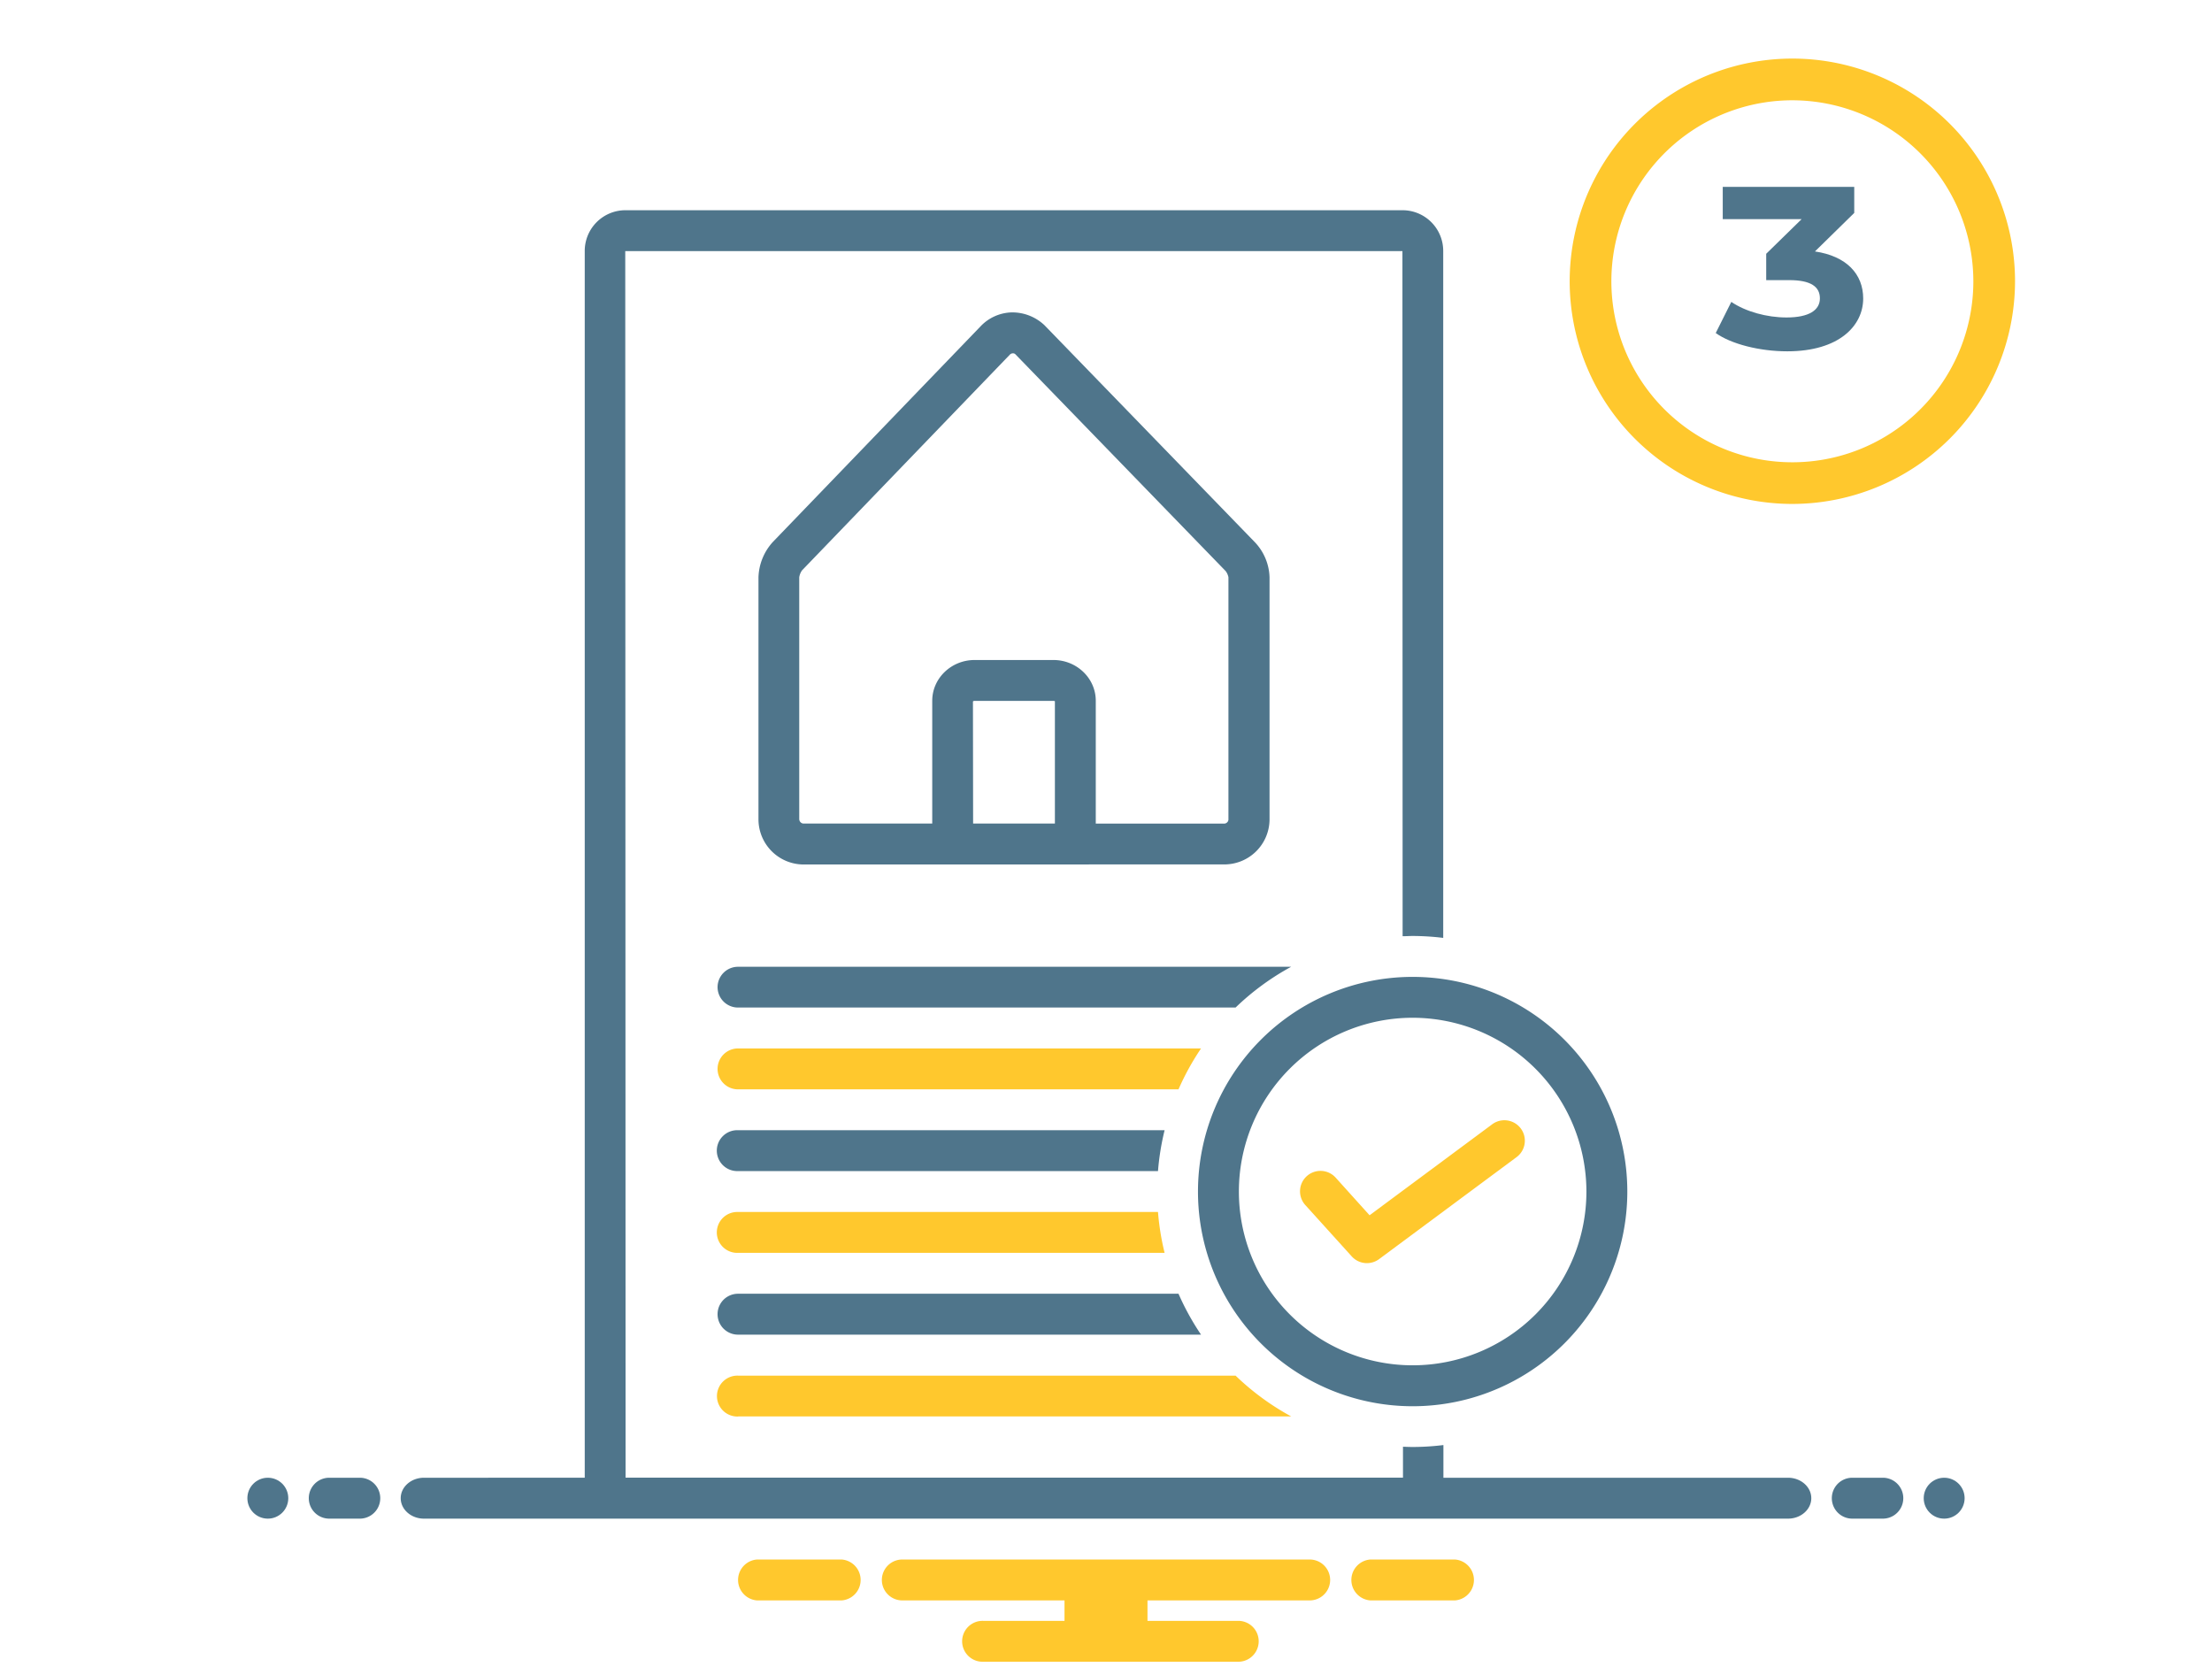 <?xml version="1.0" encoding="utf-8" standalone="no"?>
<svg id="Layer_1" xmlns="http://www.w3.org/2000/svg" viewBox="0 0 796 600">
  <defs>
    <style>.cls-1{fill:#4f758b;}.cls-2{fill:#ffc82d;}</style>
  </defs>
  <circle class="cls-1" cx="96.38" cy="539.12" r="7.36" />
  <path class="cls-1" d="M129.48,531.76h-11a7.36,7.36,0,1,0,0,14.72h11a7.36,7.36,0,1,0,0-14.72Z" />
  <path class="cls-1" d="M677.55,531.76h-11a7.36,7.36,0,1,0,0,14.72h11a7.36,7.36,0,1,0,0-14.72Z" />
  <circle class="cls-1" cx="699.62" cy="539.12" r="7.36" />
  <path class="cls-2" d="M523.63,561.19H493.07a7.38,7.38,0,0,0,0,14.71h30.56a7.38,7.38,0,0,0,0-14.71Z" />
  <path class="cls-2" d="M302.93,561.19H272.37a7.38,7.38,0,0,0,0,14.71h30.56a7.38,7.38,0,0,0,0-14.71Z" />
  <path class="cls-2" d="M471.57,561.19H324.43a7.36,7.36,0,0,0,0,14.71h58.64v7.36H353.86a7.36,7.36,0,1,0,0,14.71h92a7.36,7.36,0,0,0,0-14.71H412.93V575.9h58.64a7.36,7.36,0,0,0,0-14.71Z" />
  <path class="cls-1" d="M258.22,355.2a7.36,7.36,0,0,0,7.36,7.36H444.63a92.4,92.4,0,0,1,20-14.67c-.14,0-.28,0-.42,0H265.58A7.36,7.36,0,0,0,258.22,355.2Z" />
  <path class="cls-1" d="M440.43,311.06A16.27,16.27,0,0,0,456.85,295V207.72a19.14,19.14,0,0,0-5.26-12.59L375.83,117a16.88,16.88,0,0,0-11.57-4.59,16,16,0,0,0-11.38,5l-74.8,77.65a19.78,19.78,0,0,0-5.14,12.67V295a16.27,16.27,0,0,0,16.42,16.08Zm-60.82-14.71H350.18l-.06-43.93a.78.78,0,0,1,.61-.21h28.33c.31,0,.49.13.55.07Zm-92-1.37V207.74a5.88,5.88,0,0,1,1-2.49l74.81-77.65a1.47,1.47,0,0,1,1-.45,1.24,1.24,0,0,1,.91.27l75.73,78.08a5.47,5.47,0,0,1,1,2.22V295a1.58,1.58,0,0,1-1.71,1.37H394.32V252.17c0-8.09-6.84-14.67-15.26-14.67H350.73c-8.41,0-15.26,6.58-15.26,14.67v44.18H289.36A1.58,1.58,0,0,1,287.65,295Z" />
  <path class="cls-1" d="M431.1,428.77a77.25,77.25,0,1,0,77.25-77.24A77.25,77.25,0,0,0,431.1,428.77Zm139.78,0a62.53,62.53,0,1,1-62.53-62.53A62.6,62.6,0,0,1,570.88,428.77Z" />
  <path class="cls-2" d="M265.58,392H424.09a92.62,92.62,0,0,1,8.11-14.72H265.58a7.36,7.36,0,1,0,0,14.72Z" />
  <path class="cls-1" d="M265.58,421.41H416.71a91.54,91.54,0,0,1,2.38-14.71H265.58a7.36,7.36,0,1,0,0,14.71Z" />
  <path class="cls-1" d="M265.58,480.27H432.2a92.62,92.62,0,0,1-8.11-14.72H265.58a7.36,7.36,0,1,0,0,14.72Z" />
  <path class="cls-2" d="M265.58,450.84H419.09a91.54,91.54,0,0,1-2.38-14.71H265.58a7.36,7.36,0,1,0,0,14.71Z" />
  <path class="cls-2" d="M265.58,509.69H464.21c.14,0,.28,0,.42,0a92.4,92.4,0,0,1-20-14.67h-179a7.36,7.36,0,1,0,0,14.71Z" />
  <path class="cls-2" d="M480.7,423.83a7.36,7.36,0,1,0-10.91,9.88l16.63,18.39a7.36,7.36,0,0,0,9.84,1l49.58-36.78a7.36,7.36,0,0,0-8.77-11.82l-44.22,32.81Z" />
  <path class="cls-1" d="M643.42,531.76h-124V520a91.23,91.23,0,0,1-11,.69c-1.19,0-2.37-.05-3.55-.09v11.12H225.12L225,90.36H504.67l.07,246.54c1.2,0,2.4-.09,3.61-.09a91.23,91.23,0,0,1,11,.69V90.36A14.65,14.65,0,0,0,504.8,75.65H225a14.65,14.65,0,0,0-14.58,14.71v441.4H152.58c-4.63,0-8.38,3.3-8.38,7.36s3.75,7.36,8.38,7.36H643.42c4.63,0,8.38-3.3,8.38-7.36S648.05,531.76,643.42,531.76Z" />
  <path class="cls-2" d="M645,181.34a80.13,80.13,0,1,1,80.12-80.13A80.22,80.22,0,0,1,645,181.34Zm0-145.25a65.13,65.13,0,1,0,65.12,65.12A65.2,65.2,0,0,0,645,36.09Z" />
  <path class="cls-1" d="M670.48,107.42c0,9.8-8.68,19-27.3,19-10.08,0-20.3-2.66-25.76-6.58l5.6-11.2c5.18,3.5,12.74,5.6,19.88,5.6,8.12,0,12-2.66,12-6.86s-3.22-6.58-11.06-6.58h-8.26V91.32l12.74-12.46H619.94V67.24h47.32v9.38L653.12,90.48C664.46,92.16,670.48,98.6,670.48,107.42Z" />
</svg>